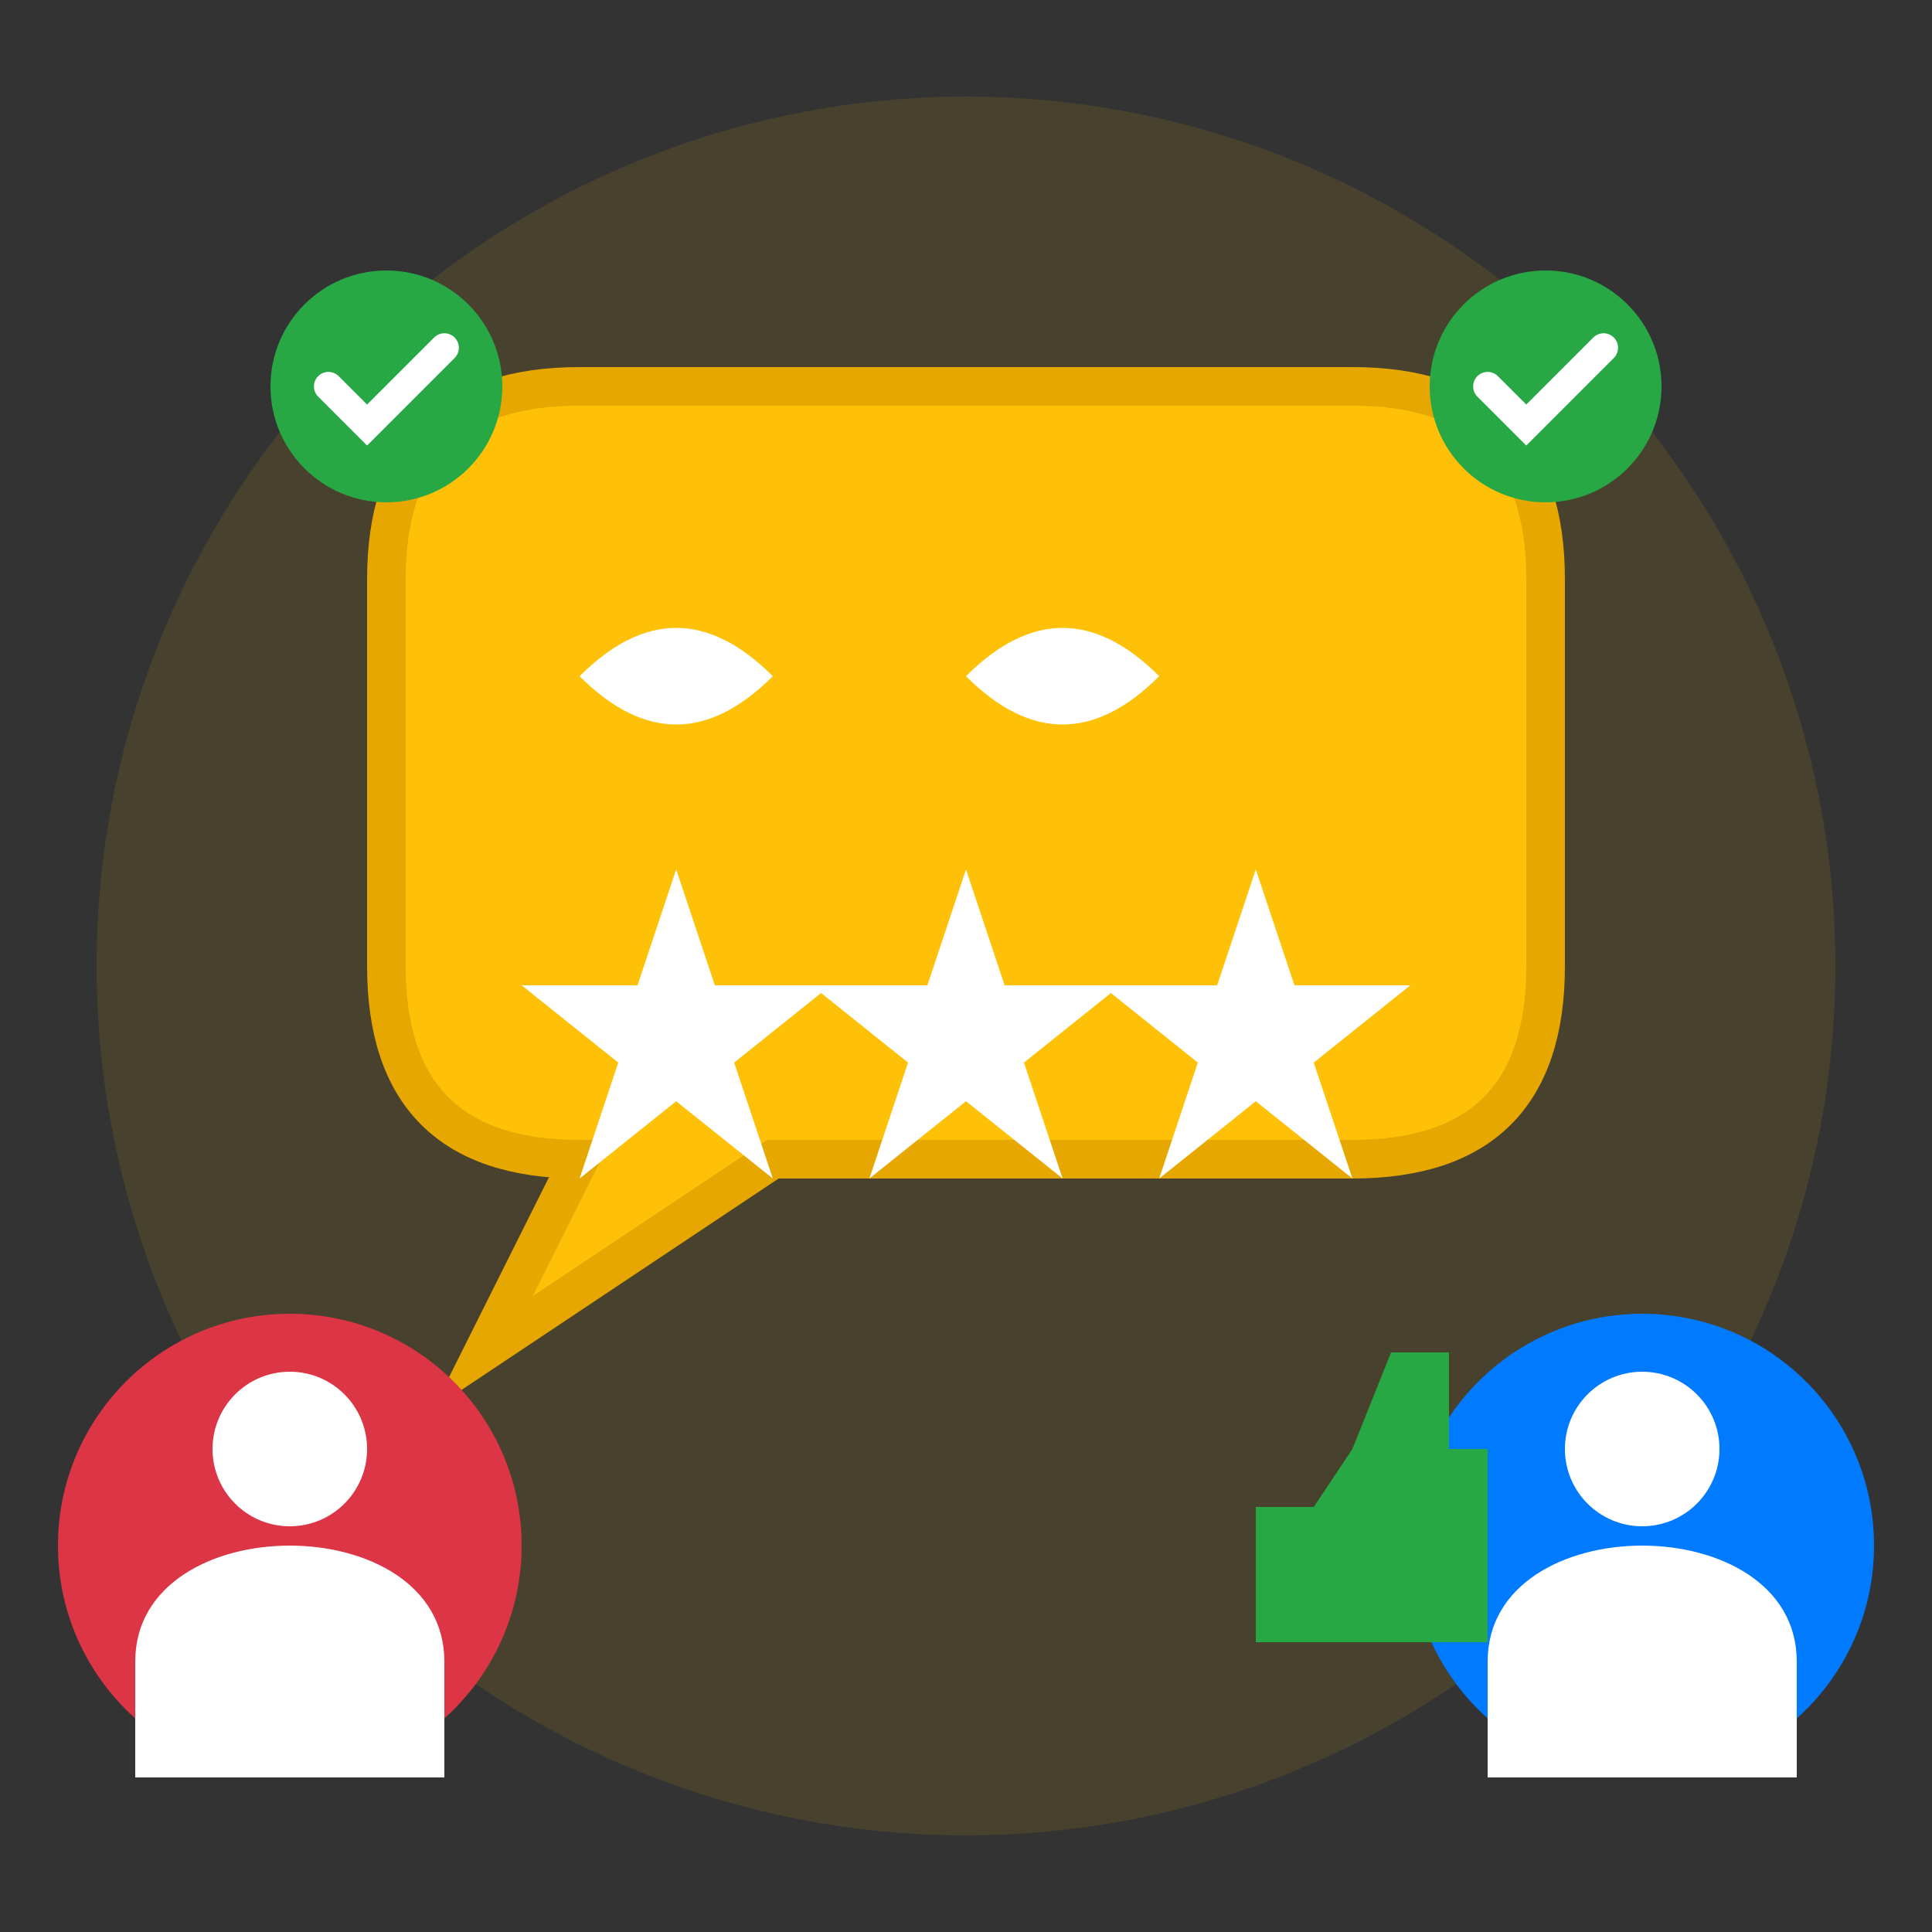 <svg width="100" height="100" viewBox="0 0 100 100" fill="none" xmlns="http://www.w3.org/2000/svg">
  <rect x="0" y="0" width="100" height="100" fill="#333333" stroke="none"/>
  <!-- Background circle -->
  <circle cx="50" cy="50" r="45" fill="#ffc107" opacity="0.1"/>
  
  <!-- Speech bubble -->
  <path d="M20 30 Q20 20 30 20 L70 20 Q80 20 80 30 L80 50 Q80 60 70 60 L40 60 L25 70 L30 60 Q20 60 20 50 Z" fill="#ffc107" stroke="#e6a800" stroke-width="2"/>
  
  <!-- Quote marks -->
  <path d="M30 35 Q35 30 40 35 Q35 40 30 35" fill="white"/>
  <path d="M50 35 Q55 30 60 35 Q55 40 50 35" fill="white"/>
  
  <!-- Stars for rating -->
  <g fill="#ffffff">
    <polygon points="35,45 37,51 43,51 38,55 40,61 35,57 30,61 32,55 27,51 33,51"/>
    <polygon points="50,45 52,51 58,51 53,55 55,61 50,57 45,61 47,55 42,51 48,51"/>
    <polygon points="65,45 67,51 73,51 68,55 70,61 65,57 60,61 62,55 57,51 63,51"/>
  </g>
  
  <!-- Success indicators -->
  <circle cx="20" cy="20" r="6" fill="#28a745"/>
  <path d="M17 20 L19 22 L23 18" fill="none" stroke="white" stroke-width="1.5" stroke-linecap="round"/>
  
  <circle cx="80" cy="20" r="6" fill="#28a745"/>
  <path d="M77 20 L79 22 L83 18" fill="none" stroke="white" stroke-width="1.5" stroke-linecap="round"/>
  
  <!-- User avatars -->
  <circle cx="85" cy="80" r="12" fill="#007bff"/>
  <circle cx="85" cy="75" r="4" fill="white"/>
  <path d="M85 80c-4 0-8 2-8 6v6h16v-6c0-4-4-6-8-6z" fill="white"/>
  
  <circle cx="15" cy="80" r="12" fill="#dc3545"/>
  <circle cx="15" cy="75" r="4" fill="white"/>
  <path d="M15 80c-4 0-8 2-8 6v6h16v-6c0-4-4-6-8-6z" fill="white"/>
  
  <!-- Thumbs up -->
  <path d="M70 75 L72 70 L75 70 L75 75 L77 75 L77 85 L70 85 L68 82 L68 78 Z" fill="#28a745"/>
  <rect x="65" y="78" width="5" height="7" fill="#28a745"/>
</svg>

